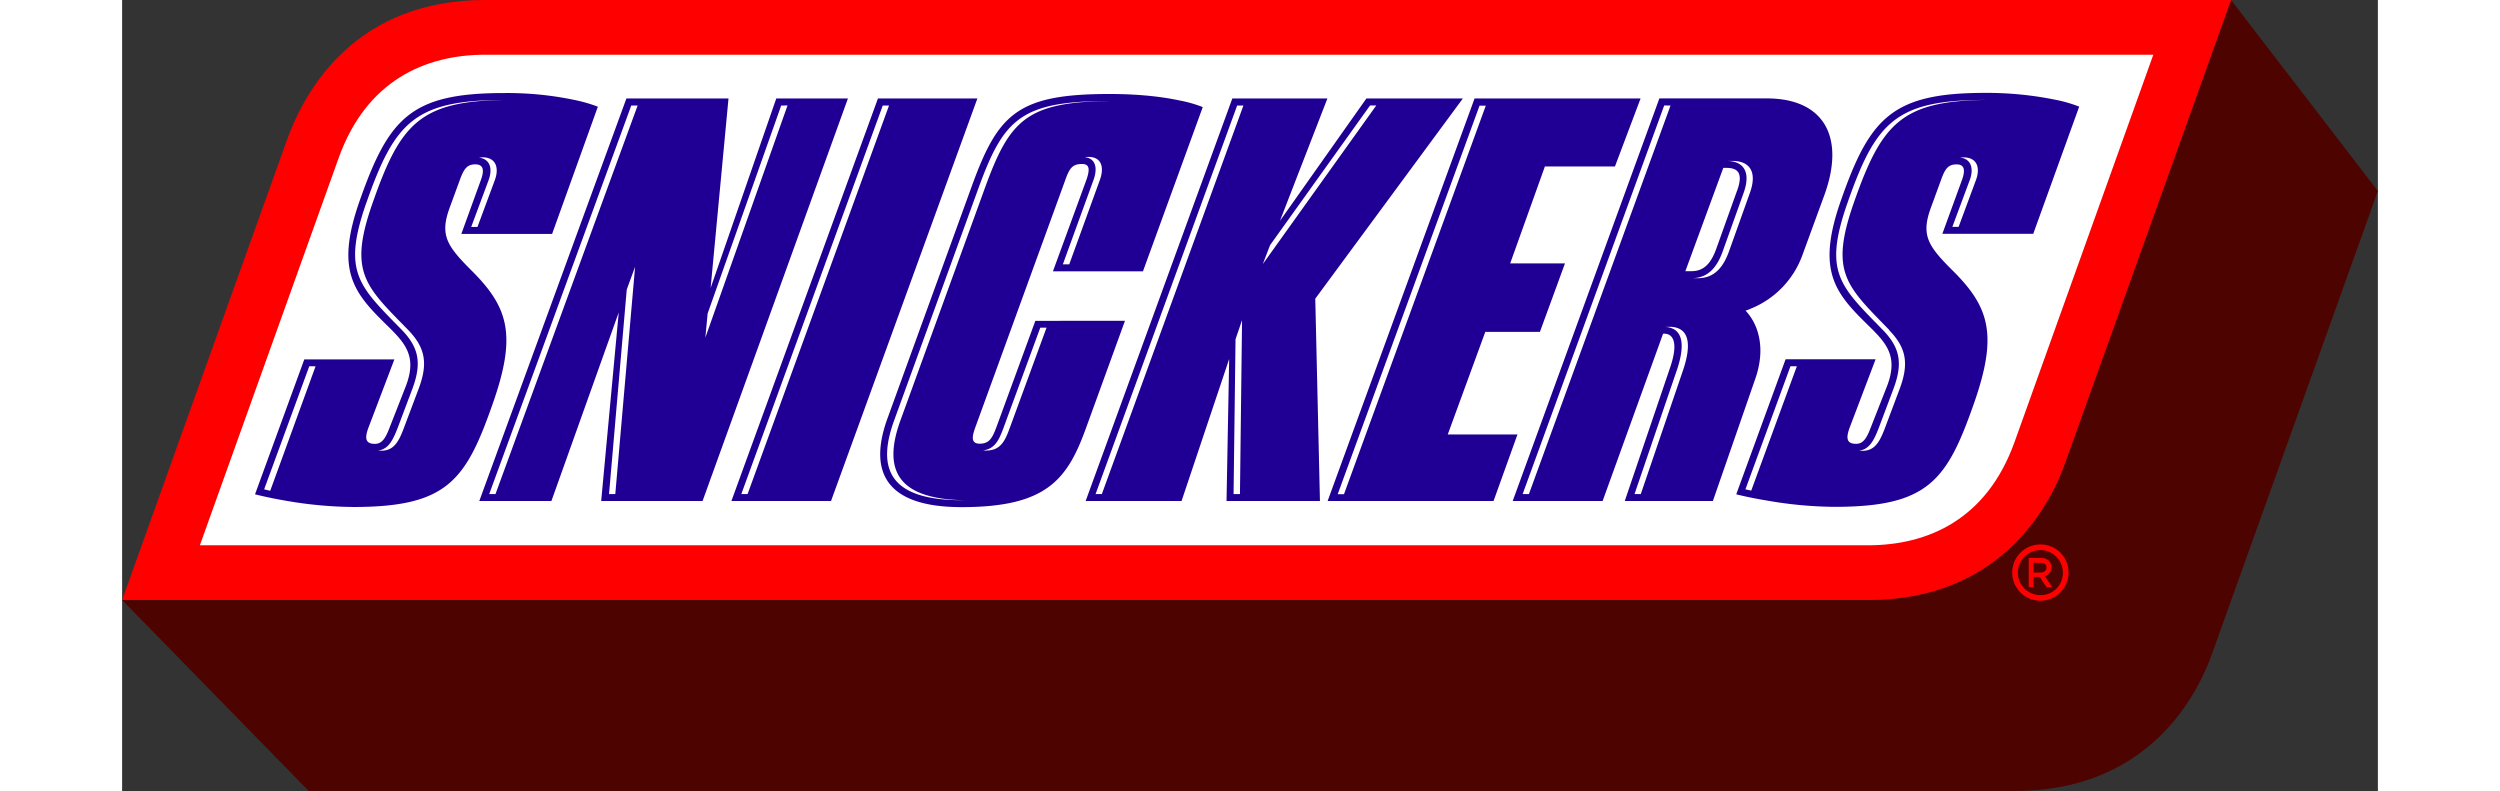 <svg viewBox="0 37 1080 378.71" xmlns="http://www.w3.org/2000/svg" width="2500" height="791"><rect x="0" y="37" width="1080" height="378.71" fill="#333333" stroke="none"/><g><g><path d="M1009.7 37l-79 220.47c-8.66 25-33.67 66.8-94.83 66.8H0l89.34 91.44h816.83c61.17 0 86.17-41.78 94.83-66.8l79-220.47z" fill="#4d0400"/><path d="M835.87 324.27c61.16 0 86.17-41.78 94.83-66.8l79-220.47H173.83c-61 0-85.69 41.49-94.83 66.81L0 324.27z" fill="red"/><path d="M173.83 63.2c-28.7 0-56.88 12.36-70.16 49.44L37.22 298.07h798.65c28.7 0 56.88-12.36 70.17-49.44L972.48 63.2z" fill="#fff"/><path d="M918.44 297.68a13.47 13.47 0 1 0 13.44 13.43 13.32 13.32 0 0 0-13.44-13.43m0 24.25a10.78 10.78 0 1 1 10.75-10.82 10.6 10.6 0 0 1-10.75 10.82" fill="red" fill-rule="evenodd"/><path d="M912.83 304.17h5.93a5.18 5.18 0 0 1 3.83 1.4 4.37 4.37 0 0 1 1.1 3 4.16 4.16 0 0 1-3.16 4.24l3.57 5.29h-2.74l-3.27-4.87h-2.92v4.87h-2.34zm5.76 6.94c1.66 0 2.73-.92 2.73-2.34 0-1.5-1-2.32-2.75-2.32h-3.4v4.7z" fill="red"/><path d="M871.48 148.94H915l22-60.89a66.67 66.67 0 0 0-11.74-3.36 164.13 164.13 0 0 0-33.39-3.22c-44.45 0-55.08 12-68.89 51.31-11.11 31.58-4.22 42.83 10.22 57.23 10 10 18 15.91 11.71 32.07l-8 20.36c-1.86 4.79-3.61 7.05-6.69 7.05-4.75 0-5-2.87-2.93-8.25L839.53 209h-43.1l-23.63 64.66s6.08 1.58 14.79 3a192.64 192.64 0 0 0 32.33 3c44.66 0 53.68-12.53 66.51-49 11.73-33.21 7.69-46.53-10-64.11-12.09-12-15.19-17.07-10.42-30.16l5-13.68c1.94-5.33 3.55-7 7.33-7 3.06 0 4.56 1.81 2.57 7.37zm-89.23 44.63a25.38 25.38 0 0 0-5-7.86 17.1 17.1 0 0 0 2.67-1 43.65 43.65 0 0 0 24.55-25.55l10.48-28.65c10.32-28.23-.5-46.36-27.37-46.39H736l-70.23 192.76h43.05l28.94-80.08.46-.05c5 0 6.57 5.3 3.08 15.76l-21.88 64.37h42.19l20.3-58.5c3.84-11 2.55-19.25.34-24.81m-9.07-65.24l-10 27.95c-2.56 7-6 10.54-11.74 10.55h-3l18.16-49.45h1.52c5.51 0 8.14 2.53 5.07 11M641.91 84.15h-46.18l-41.39 58.59 22.72-58.59h-45.52l-70.23 192.73h45.92l22.8-68-1.27 68h44.73L571.25 180zM437.23 190.61l-18.49 50.49c-2 5.3-3.3 8.29-8.09 8.33-4.36 0-3.75-3.39-2.24-7.6L451.63 123c2-5.56 3.41-7.49 8-7.48 3.53 0 3.89 2.51 1.92 7.93l-15.9 43.45h43.1l28.63-78.63a61.15 61.15 0 0 0-11-3.15C499.08 83.55 488 82 472.74 82c-44.09 0-53.37 9.55-65.91 44.06l-40.37 111.19c-9 24.74-1.88 42.57 35.5 42.55 40.14 0 50.4-12.8 59.33-37.33l18.85-51.87zM361.87 84.15l-70.16 192.73h47.69l70.08-192.73zm-48.68 0l-31.43 90.73 8.56-90.73h-48.88L171 276.88h34.53l32.24-90.32-8.41 90.32h48.54l69.6-192.73zm-145.91 82.37c-12.07-12.05-15.2-17.14-10.42-30.17l5-13.66c2-5.36 3.61-7 7.36-7 3.07.07 4.61 1.8 2.59 7.39l-9.4 25.92h43.46l21.9-60.91a70.14 70.14 0 0 0-11.67-3.33 156.17 156.17 0 0 0-33.38-3.21c-44.43 0-55 11.93-68.87 51.25-11.17 31.56-4.23 42.83 10.2 57.21 10 10 18 15.94 11.7 32.08l-8 20.42c-1.87 4.78-3.6 7-6.72 7-4.71 0-5-2.83-2.92-8.21l12.24-32.23H87.22l-23.59 64.59s6.1 1.6 14.76 3.07a194.92 194.92 0 0 0 32.36 3c44.74 0 53.71-12.53 66.56-49.08 11.72-33.16 7.71-46.47-10-64.1m485.35 29.33h26.15l12-32.78h-26.24l16.62-46.4h33.54L727 84.15h-79.48l-70.36 192.73h79.44L668.06 245h-33.38z" fill="#200094"/><path d="M798.76 212.35l-21.56 58.93 2.78.61 21.84-59.54zm82.86-100c-.6 0-1.09 0-1.62.08 5.58.7 6.53 5.69 4.57 10.86l-8.31 22.33h3l8.26-22.28c2.16-5.67.87-11-5.94-11M846 194.91c-20.6-21.15-28.61-27.52-16.82-61.06 13.26-37.77 22.7-48.73 64-49h-1.26c-42.8 0-52.36 10.73-65.79 49.09-11.77 33.51-3.8 39.88 16.82 61 8.36 8.57 9.71 16.1 5.06 28.38l-7 18.64c-2.38 6.15-4.56 10.17-9.4 10.82a12.27 12.27 0 0 0 1.62.06c5.81 0 8.21-4.14 10.76-10.89l7-18.62c4.63-12.31 3.25-19.8-5.07-28.37M738.31 87.49l-67.77 186.05h3l67.79-186zm2.35 106h-2.23c9.75.42 9.67 9.83 5.84 21l-20.17 59.05h3l20.16-59.08c3.92-11.47 3.89-21.08-6.63-21m30.45-79.41h-3c7.65 0 12.11 4.61 8.21 15.42l-10 27.95c-2.87 8-7.33 12.75-14.81 12.77h3c7.48 0 11.94-4.79 14.82-12.75l10-28c3.9-10.78-.66-15.39-8.23-15.39m-238 85.37l-.94 74.11h3.06l1-83.25zm64.41-111.93l-47.87 66.87-3.48 9.07 54.33-75.94zM466.07 273.54h3l67.77-186h-3zm-3.41-161.42c-.58 0-1.14 0-1.7.12 5.33.68 6.08 5.48 4.14 10.85l-14.71 40.48h3.06l14.68-40.44c2.1-5.76 1-11-5.47-11m-40.82 130.12c-2 5.28-3.95 9.73-9.65 10.35a10.5 10.5 0 0 0 1.44.1c6.93.05 9.1-4.67 11.21-10.42l17.75-48.4h-3zm-11.91-115l-40.34 111.14c-8.18 22.55-2.74 38.1 32.37 38.09h1.66c-33.87-.4-39.08-15.8-31-38.15L413 127.24c11.92-32.82 19.87-41.69 61.18-41.88h-1.44c-42.69 0-50.69 8.66-62.81 41.89M296.46 273.54h3l67.71-186h-3zm-63.34 0h3l9.48-108.83-4 10.93zm-57.36 0h3l68.05-186h-3.05zm139.78-186l-35.21 99.56-1.09 11.55 39.34-111.16zM89.61 212.35L68 271.28l2.91.69 21.71-59.59zm82.84-100a10.37 10.37 0 0 0-1.55.14c5.55.68 6.49 5.62 4.54 10.82l-8.3 22.33h3l8.28-22.33c2.1-5.63.87-11-6-11M117 133.86c-11.75 33.51-3.75 39.95 16.83 61 8.34 8.57 9.7 16.12 5.09 28.43l-7 18.59c-2.4 6.22-4.57 10.23-9.41 10.84a12.27 12.27 0 0 0 1.62.06c5.81 0 8.27-4.1 10.79-10.92l7-18.59c4.65-12.31 3.27-19.8-5.06-28.4-20.64-21.09-28.64-27.56-16.82-61 13.23-37.76 22.69-48.72 64-49h-1.27c-42.76 0-52.34 10.77-65.77 49.05M582 273.6h3l67.89-186h-3z" fill="#fff" fill-rule="evenodd"/></g></g></svg>